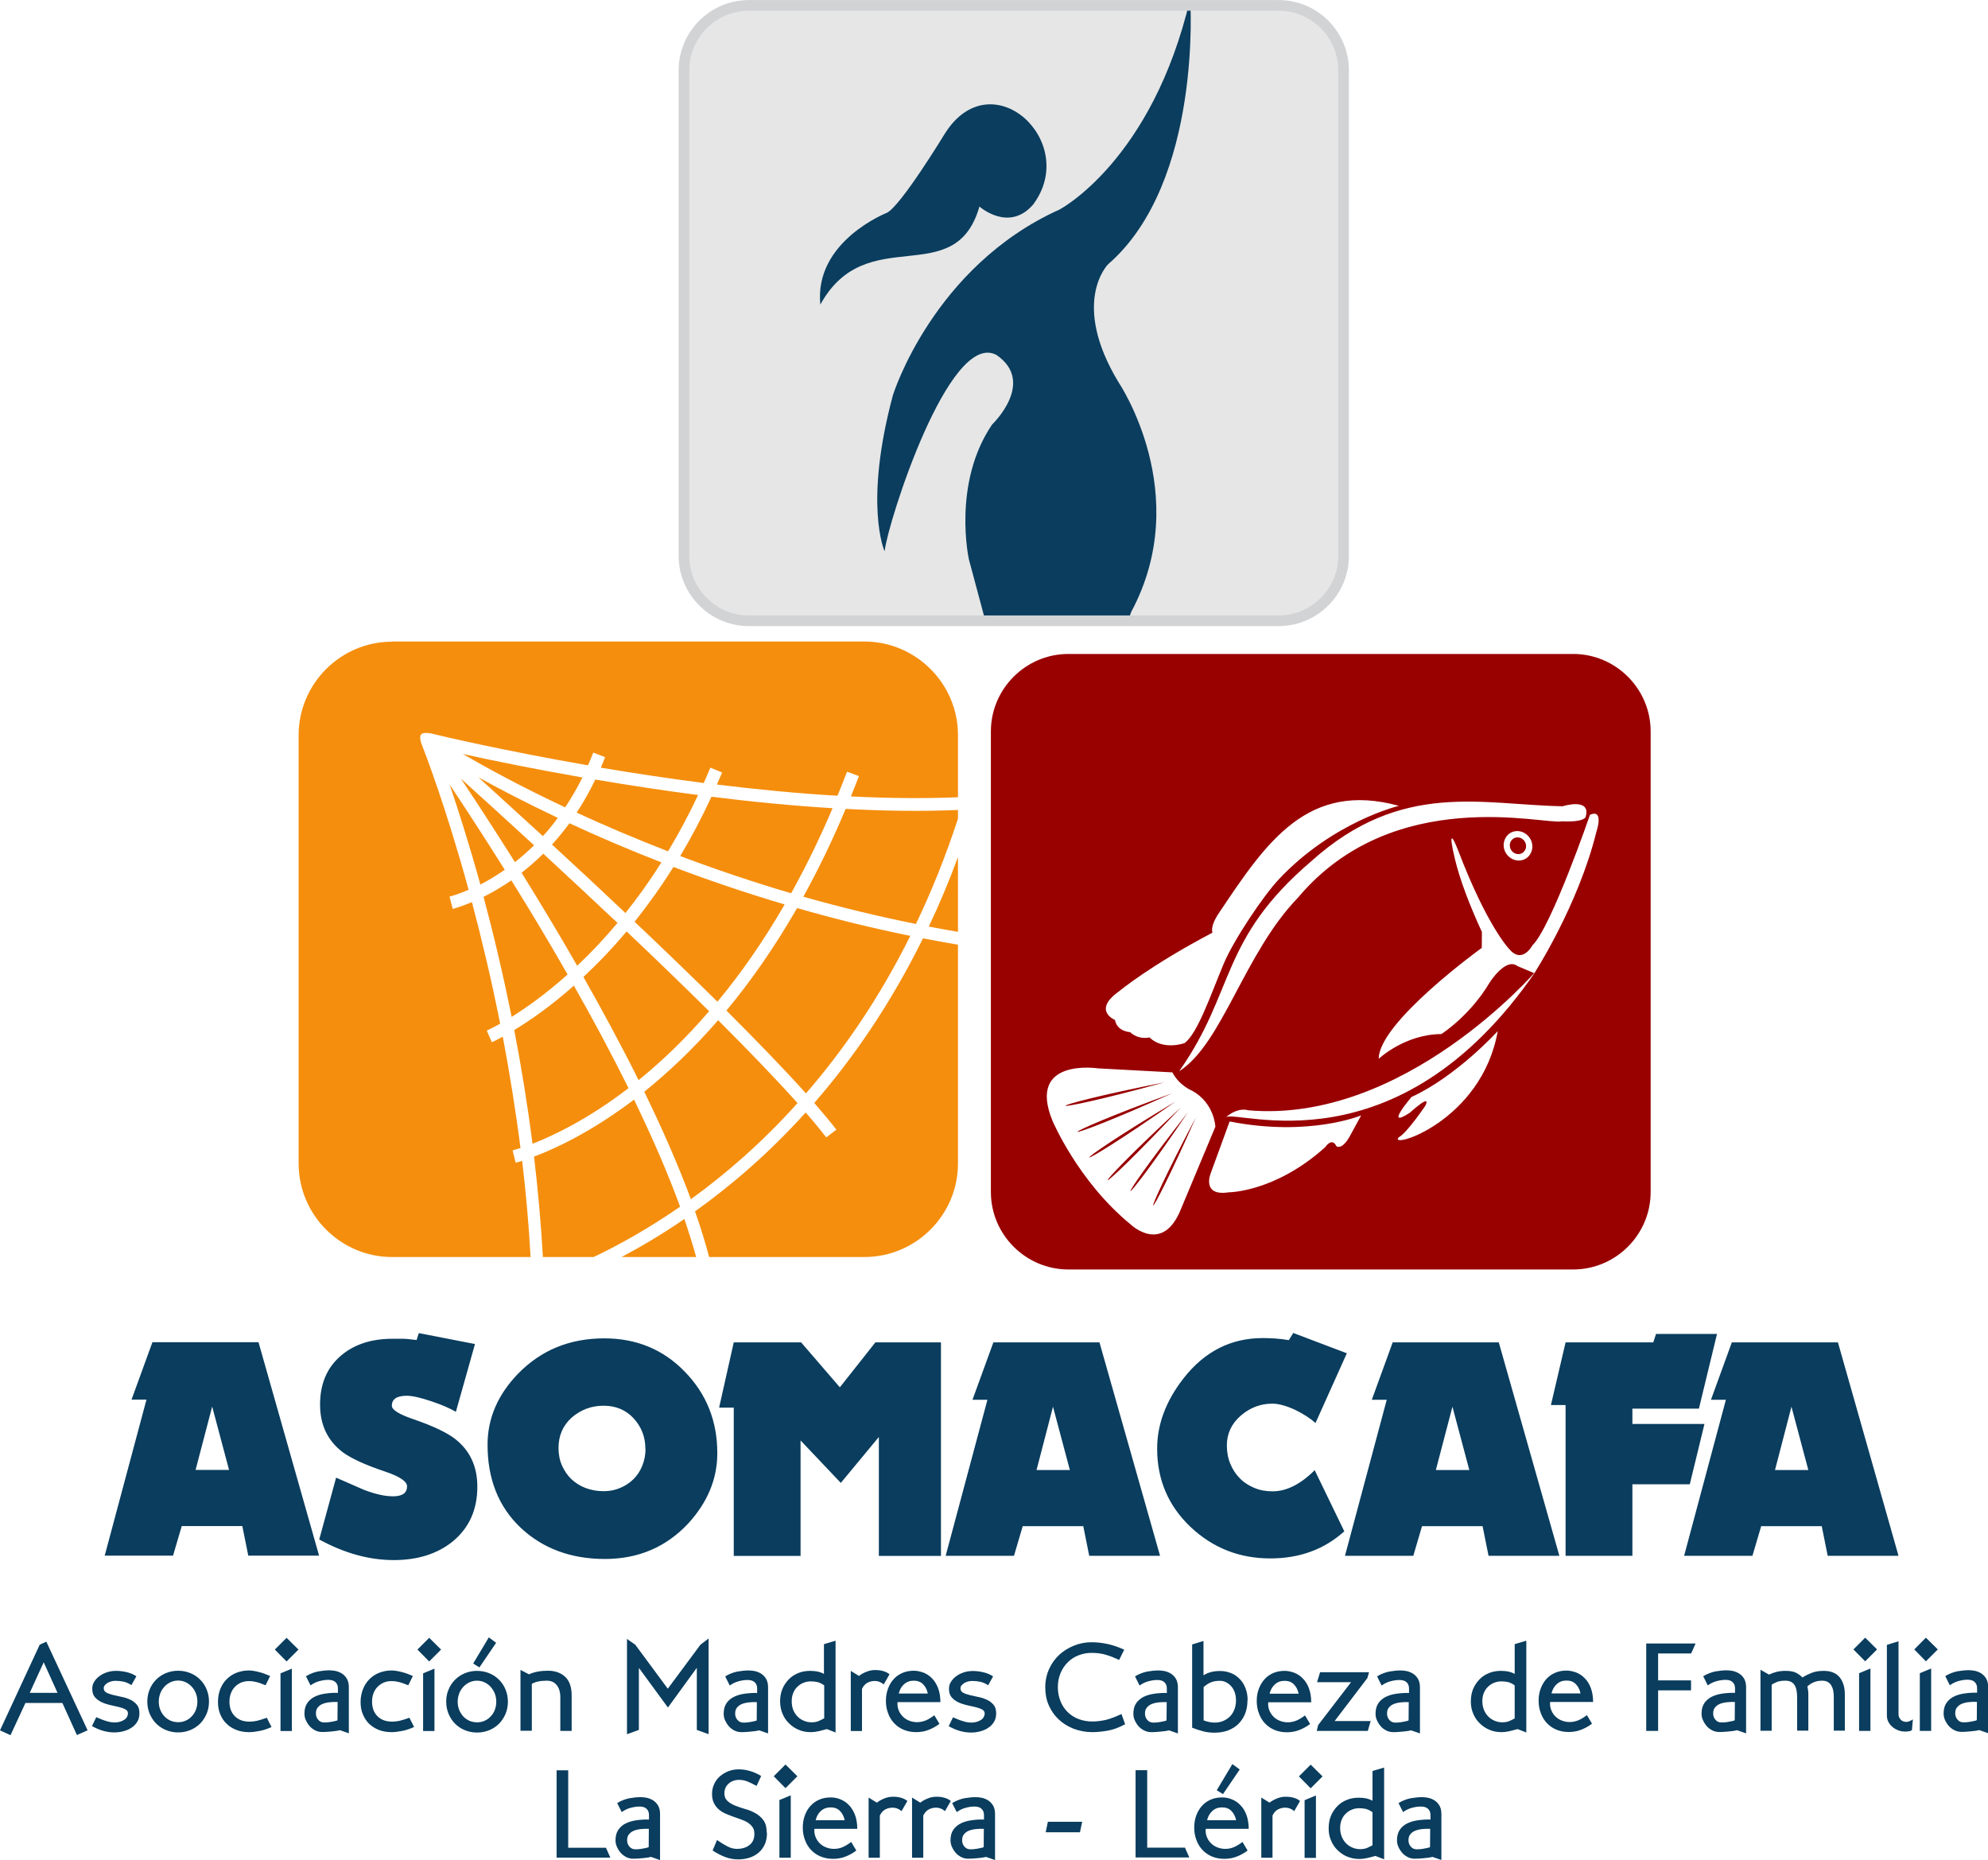 <?xml version="1.0" encoding="UTF-8"?>
<svg xmlns="http://www.w3.org/2000/svg" xmlns:xlink="http://www.w3.org/1999/xlink" xmlns:xodm="http://www.corel.com/coreldraw/odm/2003" xml:space="preserve" width="14.171mm" height="13.26mm" version="1.1" style="shape-rendering:geometricPrecision; text-rendering:geometricPrecision; image-rendering:optimizeQuality; fill-rule:evenodd; clip-rule:evenodd" viewBox="0 0 143.73 134.49"> <defs> <style type="text/css"> .str0 {stroke:#D2D3D5;stroke-width:0.77;stroke-miterlimit:22.926} .fil4 {fill:none} .fil3 {fill:#0A3D5E} .fil1 {fill:#990000} .fil2 {fill:#E6E6E6} .fil0 {fill:#F58E0D} .fil5 {fill:#0A3D5E;fill-rule:nonzero} </style> <clipPath id="id0"> <path d="M54.14 0.39l38.31 0c2.58,0 4.69,2.11 4.69,4.69l0 35.11c0,2.58 -2.11,4.69 -4.69,4.69l-38.31 0c-2.58,0 -4.69,-2.11 -4.69,-4.69l0 -35.11c0,-2.58 2.11,-4.69 4.69,-4.69z"></path> </clipPath> </defs> <g id="Capa_x0020_1">  <path class="fil0" d="M28.32 46.38l34.17 0c3.72,0 6.77,3.04 6.77,6.76l0 4.5c-2.5,0.1 -5.11,0.07 -7.74,-0.06 0.19,-0.48 0.39,-0.97 0.58,-1.47l-0.86 -0.32c-0.23,0.59 -0.45,1.17 -0.69,1.74 -2.93,-0.17 -5.88,-0.46 -8.72,-0.81 0.13,-0.29 0.25,-0.58 0.38,-0.87l-0.85 -0.35c-0.16,0.38 -0.32,0.74 -0.48,1.11 -2.62,-0.34 -5.14,-0.72 -7.44,-1.11 0.11,-0.25 0.21,-0.5 0.31,-0.76l-0.86 -0.33c-0.12,0.32 -0.25,0.62 -0.38,0.92 -6.06,-1.05 -10.52,-2.1 -11.41,-2.32 -0.61,-0.07 -0.84,0 -0.66,0.68 0.26,0.66 1.79,4.6 3.44,10.64 -0.84,0.36 -1.37,0.49 -1.38,0.49l0.23 0.89c0.01,-0 0.54,-0.13 1.39,-0.49 0.69,2.6 1.4,5.56 2.04,8.79 -0.61,0.34 -0.97,0.5 -0.97,0.5l0.37 0.84c0.01,-0 0.29,-0.13 0.79,-0.4 0.48,2.54 0.92,5.24 1.28,8.05 -0.37,0.12 -0.57,0.16 -0.57,0.17l0.22 0.89c0,-0 0.17,-0.04 0.47,-0.13 0.27,2.25 0.48,4.58 0.61,6.95l-10.01 0c-3.72,0 -6.76,-3.04 -6.76,-6.76l0 -30.97c0,-3.72 3.04,-6.76 6.76,-6.76zm40.94 12.18l0 0.63c-0.9,2.75 -1.92,5.28 -3.04,7.61 -2.84,-0.57 -5.56,-1.24 -8.14,-1.97 1.06,-1.92 2.09,-4.03 3.06,-6.35 2.76,0.15 5.5,0.19 8.11,0.08zm0 3.4l0 5.41c-0.71,-0.12 -1.41,-0.25 -2.11,-0.38 0.75,-1.58 1.46,-3.26 2.11,-5.03zm0 6.34l0 15.82c0,3.72 -3.04,6.76 -6.77,6.76l-11.22 0c-0.28,-1.06 -0.62,-2.16 -1.02,-3.3 2.59,-1.85 5.33,-4.19 8,-7.15 0.57,0.65 1.07,1.26 1.49,1.8l0.73 -0.56c-0.45,-0.58 -0.99,-1.23 -1.6,-1.93 2.81,-3.23 5.52,-7.15 7.86,-11.9 0.83,0.16 1.67,0.31 2.53,0.46zm-18.93 22.58l-5.39 0c1.41,-0.75 2.94,-1.65 4.54,-2.75 0.32,0.95 0.61,1.87 0.85,2.75zm-7.41 0l-3.67 0c-0.14,-2.48 -0.36,-4.91 -0.64,-7.26 1.5,-0.56 4.13,-1.77 7.23,-4.12 1.28,2.65 2.43,5.27 3.33,7.74 -2.28,1.58 -4.42,2.77 -6.25,3.64zm22.89 -23.22c-2.86,-0.58 -5.59,-1.26 -8.18,-2.01 -1.66,2.89 -3.39,5.34 -5.11,7.41 2.17,2.17 4.16,4.22 5.75,5.99 2.69,-3.1 5.29,-6.86 7.55,-11.4zm-8.15 12.09c-1.58,-1.76 -3.56,-3.82 -5.74,-5.99 -1.83,2.11 -3.65,3.81 -5.34,5.17 1.29,2.65 2.45,5.28 3.37,7.77 2.5,-1.81 5.14,-4.08 7.71,-6.95zm2.52 -21.32c-2.95,-0.18 -5.9,-0.47 -8.74,-0.83 -0.72,1.55 -1.47,2.97 -2.26,4.29 2.47,0.93 5.15,1.85 8.02,2.69 1.03,-1.86 2.04,-3.9 2.99,-6.14zm-3.45 6.96c-2.87,-0.85 -5.56,-1.77 -8.04,-2.71 -0.92,1.47 -1.87,2.78 -2.81,3.96 2.03,1.92 4.07,3.89 5.99,5.78 1.64,-1.97 3.28,-4.3 4.86,-7.03zm-5.45 7.73c-1.91,-1.89 -3.95,-3.86 -5.98,-5.78 -1.06,1.27 -2.12,2.36 -3.12,3.29 1.37,2.42 2.74,4.95 3.99,7.46 1.62,-1.31 3.35,-2.95 5.1,-4.98zm-5.84 5.55c-1.24,-2.5 -2.58,-5 -3.95,-7.41 -1.72,1.53 -3.24,2.56 -4.31,3.21 0.5,2.59 0.95,5.34 1.32,8.22 1.49,-0.58 4,-1.76 6.94,-4.02zm5.04 -21.19c-2.62,-0.34 -5.14,-0.73 -7.44,-1.12 -0.42,0.87 -0.87,1.67 -1.35,2.39 1.97,0.91 4.19,1.86 6.61,2.8 0.75,-1.25 1.48,-2.6 2.17,-4.07zm-2.66 4.87c-2.44,-0.95 -4.67,-1.91 -6.65,-2.83 -0.41,0.56 -0.83,1.07 -1.26,1.54 1.68,1.54 3.48,3.22 5.31,4.95 0.87,-1.09 1.75,-2.31 2.6,-3.66zm-3.18 4.37c-1.85,-1.74 -3.67,-3.44 -5.36,-5 -0.53,0.52 -1.06,0.98 -1.57,1.38 1.28,2.06 2.65,4.33 4.02,6.72 0.94,-0.88 1.92,-1.91 2.92,-3.1zm-3.6 3.74c-1.38,-2.42 -2.77,-4.73 -4.07,-6.81 -0.73,0.5 -1.41,0.89 -2.01,1.19 0.69,2.57 1.39,5.49 2.03,8.68 1.04,-0.65 2.45,-1.64 4.04,-3.06zm1.07 -14.25c-3.6,-0.63 -6.62,-1.25 -8.65,-1.7 1.67,0.97 4.18,2.35 7.4,3.86 0.44,-0.66 0.86,-1.38 1.25,-2.16zm-1.78 2.92c-2.28,-1.08 -4.22,-2.09 -5.74,-2.93 1.3,1.18 2.89,2.63 4.66,4.25 0.37,-0.4 0.73,-0.84 1.08,-1.32zm-1.72 1.98c-2.06,-1.89 -3.89,-3.56 -5.29,-4.82 1.04,1.56 2.4,3.64 3.91,6.04 0.45,-0.36 0.92,-0.76 1.39,-1.22zm-2.12 1.77c-1.54,-2.46 -2.93,-4.58 -3.98,-6.16 0.61,1.81 1.4,4.26 2.22,7.23 0.53,-0.27 1.13,-0.63 1.77,-1.07z"></path> <path class="fil1" d="M77.24 47.28l36.5 0c3.08,0 5.6,2.52 5.6,5.6l0 33.3c0,3.08 -2.52,5.6 -5.6,5.6l-36.5 0c-3.08,0 -5.6,-2.52 -5.6,-5.6l0 -33.3c0,-3.08 2.52,-5.6 5.6,-5.6zm35.74 11.01c0,0 2.08,-0.66 1.66,0.77 0,0 -0.06,0.4 -1.73,0.32 -1.15,0.28 -12.15,-2.72 -19.07,5.52 -3.9,4.03 -5.46,10.56 -8.59,12.55 4.09,-5.8 2.89,-9.5 9.57,-15.2 6.52,-5.85 12.32,-4.06 18.16,-3.96zm1.98 0.6c0,0 -2.8,8.14 -4.17,9.46 0,0 -0.73,1.38 -1.67,0.27 0,0 -1.59,-1.61 -3.7,-7.14 -0.45,-1.17 -0.7,-1.34 -0.23,0.63 0.36,1.5 1.04,3.29 1.95,5.27l-0.01 1.15c0,0 -7.46,5.38 -7.45,8.02 0,0 1.86,-1.77 4.53,-1.79 0,0 2.05,-1.3 3.48,-3.71 0,0 1.17,-1.87 2.03,-1.2l1.21 0.51c0,0 3.17,-4.88 4.49,-10.23 0,0 0.57,-1.66 -0.45,-1.23zm-3.95 11.36c0,0 -9.51,11.02 -20.78,10.02 0,0 -0.69,-0.27 -1.61,0.51 0.8,-0.62 12.36,4.06 22.4,-10.54zm-24.55 10.54c-4.41,8.34 -3.82,8.63 0,0zm-0.57 -0.38c-5.81,7.41 -5.28,7.8 0,0zm-0.51 -0.35c-7.31,6.77 -6.81,7.26 0,0zm-0.39 -0.42c-8.51,5.09 -8.12,5.68 0,0zm-0.24 -0.6c-9.27,3.39 -8.99,4.04 0,0zm-0.55 -0.79c-9.64,1.91 -9.47,2.6 0,0zm3.67 3.21c0,0 -0.06,-1.71 -1.69,-2.61 0,0 -0.9,-0.34 -1.42,-1.32l-5.38 -0.29c0,0 -5.16,-0.79 -3.29,3.78 0,0 1.84,4.38 5.65,7.5 0,0 2.34,2.26 3.67,-1.18l2.46 -5.88zm0.58 -11.73c-0.97,2.33 -1.86,4.96 -2.8,5.68 0,0 -1.53,0.57 -2.55,-0.41 0,0 -0.73,0.22 -1.4,-0.38 0,0 -0.93,-0.03 -1.09,-0.88 0,0 -1.67,-0.68 0.31,-2.08 0,0 2.2,-1.84 6.74,-4.23 -0.06,-0.19 -0.09,-0.65 0.58,-1.59 3.32,-4.95 6.31,-9.39 12.9,-7.58 0,0 -4.76,1.13 -8.7,5.33 -1.06,1.13 -3.24,4.33 -3.99,6.14zm19.85 4.8c0,0 -2.96,3.27 -6.25,4.78 0,0 -2.05,2.4 -0.11,1.13 0,0 1.58,-1.45 1.11,-0.5 0,0 -1.33,1.98 -1.93,2.29 -0.77,0.89 6.01,-1.1 7.17,-7.71zm-9.89 6.11c0,0 -3.75,1.57 -9.51,0.44l-1.38 3.78c0,0 -0.66,1.65 1.33,1.34 0,0 3.34,-0 6.97,-3.27 0,0 0.47,-0.74 0.8,-0.06 0,0 0.37,0.31 0.94,-0.67l0.85 -1.56zm10.66 -20.33c-0.43,0.37 -0.48,1.04 -0.1,1.5 0.38,0.46 1.03,0.54 1.46,0.18 0.43,-0.37 0.48,-1.04 0.1,-1.5 -0.38,-0.46 -1.03,-0.54 -1.46,-0.18zm0.29 0.36c-0.25,0.21 -0.27,0.59 -0.06,0.85 0.21,0.26 0.59,0.31 0.83,0.1 0.25,-0.21 0.27,-0.59 0.06,-0.85 -0.21,-0.26 -0.59,-0.31 -0.83,-0.1z"></path> <path class="fil2" d="M54.14 0.39l38.31 0c2.58,0 4.69,2.11 4.69,4.69l0 35.11c0,2.58 -2.11,4.69 -4.69,4.69l-38.31 0c-2.58,0 -4.69,-2.11 -4.69,-4.69l0 -35.11c0,-2.58 2.11,-4.69 4.69,-4.69z"></path> <g style="clip-path:url(#id0)"> <g id="_2064576453856"> <path id="1" class="fil3" d="M63.95 39.84c0,0 -1.52,-3.35 0.61,-11.28 0,0 2.89,-9.29 12.04,-13.41 0,0 6.7,-3.5 9.45,-15.24 0,0 0.91,13.26 -5.94,19.2 0,0 -2.74,2.74 0.76,8.53 0,0 5.49,8.08 0.91,16.61 0,0 -3.05,8.69 -3.66,13.71l-3.5 -0.46 -4.57 -17.06c0,0 -1.22,-5.49 1.68,-9.75 0,0 3.2,-3.05 0.31,-5.03 -3.42,-1.81 -7.85,12.11 -8.08,14.17z"></path> <path class="fil3" d="M70.81 14.93c0,0 2.13,1.9 3.89,-0.15 3.39,-4.55 -3.04,-10.48 -6.4,-5.1 0,0 -3.2,5.26 -4.19,5.71 0,0 -5.26,2.06 -4.8,6.63 3.34,-6.08 9.72,-0.92 11.5,-7.08z"></path> </g> </g> <path class="fil4 str0" d="M54.14 0.39l38.31 0c2.58,0 4.69,2.11 4.69,4.69l0 35.11c0,2.58 -2.11,4.69 -4.69,4.69l-38.31 0c-2.58,0 -4.69,-2.11 -4.69,-4.69l0 -35.11c0,-2.58 2.11,-4.69 4.69,-4.69z"></path> <path class="fil5" d="M23.07 112.47l-4.38 -15.43 -7.67 0 -1.51 4.15 1.08 0 -3.02 11.28 4.94 0 0.63 -2.14 4.38 0 0.43 2.14 5.12 0zm-6.52 -6.2l-2.41 0 1.2 -4.58 1.22 4.58zm17.96 1.2c0,-1.46 -0.54,-2.61 -1.62,-3.45 -0.59,-0.45 -1.57,-0.92 -2.96,-1.4 -1.07,-0.36 -1.6,-0.69 -1.6,-0.99 0,-0.48 0.36,-0.72 1.08,-0.72 0.41,0 1.01,0.14 1.81,0.41 0.71,0.24 1.29,0.49 1.74,0.75l1.38 -4.9 -4.06 -0.79 -0.16 0.5c-0.26,-0.03 -0.47,-0.05 -0.64,-0.07 -0.17,-0.02 -0.3,-0.02 -0.39,-0.02l-0.72 0c-1.53,0 -2.77,0.41 -3.72,1.22 -1.01,0.86 -1.51,2.04 -1.51,3.54 0,1.47 0.55,2.62 1.65,3.45 0.62,0.45 1.62,0.91 3.02,1.38 1.08,0.36 1.62,0.72 1.62,1.08 0,0.48 -0.34,0.72 -1.02,0.72 -0.59,0 -1.29,-0.16 -2.1,-0.47l-2.01 -0.88 -1.22 4.47c1.81,0.99 3.6,1.49 5.39,1.49 1.71,0 3.13,-0.44 4.24,-1.33 1.2,-0.98 1.8,-2.3 1.8,-3.97zm17.35 -2.41c0,-2.32 -0.78,-4.28 -2.35,-5.89 -1.56,-1.61 -3.5,-2.41 -5.82,-2.41 -2.5,0 -4.57,0.85 -6.23,2.55 -1.47,1.52 -2.21,3.23 -2.21,5.14 0,2.48 0.79,4.47 2.37,5.98 1.61,1.52 3.65,2.28 6.11,2.28 2.44,0 4.45,-0.87 6.05,-2.59 1.38,-1.52 2.08,-3.2 2.08,-5.05zm-5.19 -0.32c0,0.44 -0.08,0.84 -0.23,1.22 -0.15,0.38 -0.36,0.7 -0.63,0.97 -0.27,0.27 -0.59,0.48 -0.96,0.64 -0.37,0.16 -0.77,0.24 -1.21,0.24 -0.47,0 -0.9,-0.08 -1.3,-0.23 -0.4,-0.15 -0.74,-0.37 -1.03,-0.64 -0.29,-0.28 -0.51,-0.61 -0.68,-0.99 -0.17,-0.38 -0.25,-0.81 -0.25,-1.27 0,-0.89 0.32,-1.62 0.95,-2.19 0.66,-0.57 1.43,-0.86 2.3,-0.86 0.89,0 1.61,0.3 2.17,0.9 0.57,0.62 0.86,1.35 0.86,2.21zm21.36 7.74l0 -15.43 -4.74 0 -2.57 3.25 -2.8 -3.25 -4.87 0 -1.06 4.72 1.06 0 0 10.72 4.83 0 0 -8.35 2.91 3.07 2.75 -3.32 0 8.6 4.49 0zm15.84 0l-4.38 -15.43 -7.67 0 -1.51 4.15 1.08 0 -3.02 11.28 4.94 0 0.63 -2.14 4.38 0 0.43 2.14 5.12 0zm-6.52 -6.2l-2.41 0 1.19 -4.58 1.22 4.58zm20.03 -8.44l-3.88 -1.47 -0.32 0.52c-0.35,-0.06 -0.68,-0.1 -0.99,-0.12 -0.32,-0.02 -0.62,-0.03 -0.9,-0.03 -2.29,0 -4.18,0.96 -5.69,2.87 -1.29,1.64 -1.94,3.35 -1.94,5.12 0,2.24 0.8,4.13 2.41,5.66 1.61,1.52 3.53,2.28 5.77,2.28 2.12,0 3.9,-0.65 5.35,-1.96l-2.14 -4.42c-1.02,1.02 -2.04,1.53 -3.05,1.53 -0.48,0 -0.92,-0.08 -1.32,-0.25 -0.4,-0.17 -0.75,-0.39 -1.04,-0.69 -0.29,-0.29 -0.52,-0.64 -0.69,-1.05 -0.17,-0.41 -0.25,-0.85 -0.25,-1.33 0,-0.84 0.33,-1.56 0.99,-2.14 0.68,-0.59 1.44,-0.88 2.3,-0.88 0.45,0 1,0.15 1.65,0.45 0.59,0.29 1.08,0.6 1.47,0.95l2.26 -5.03zm15.36 14.64l-4.38 -15.43 -7.67 0 -1.51 4.15 1.08 0 -3.02 11.28 4.94 0 0.63 -2.14 4.38 0 0.43 2.14 5.12 0zm-6.52 -6.2l-2.41 0 1.2 -4.58 1.22 4.58zm17.91 -9.84l-4.4 0 -0.2 0.61 -6.34 0 -1.06 4.53 1.06 0 0 10.9 4.83 0 0 -5.17 4.15 0 1.06 -4.36 -5.21 0 0 -1.11 4.81 0 1.31 -5.41zm13.13 16.04l-4.38 -15.43 -7.67 0 -1.51 4.15 1.08 0 -3.02 11.28 4.94 0 0.63 -2.14 4.38 0 0.43 2.14 5.12 0zm-6.52 -6.2l-2.41 0 1.19 -4.58 1.22 4.58z"></path> <g id="_2064604593440"> <path class="fil5" d="M6.33 125.09l-2.98 -6.4 -0.48 0.22 -2.87 6.19 0.76 0.35 1.08 -2.33 2.67 0 1.05 2.32 0.77 -0.34zm-2.17 -2.7l-2.01 0 1.01 -2.21 1 2.21zm5.92 1.47c0,-0.26 -0.06,-0.47 -0.19,-0.62 -0.13,-0.15 -0.29,-0.28 -0.48,-0.36 -0.19,-0.09 -0.4,-0.16 -0.62,-0.2 -0.22,-0.05 -0.43,-0.1 -0.62,-0.14 -0.19,-0.05 -0.35,-0.1 -0.48,-0.17 -0.13,-0.07 -0.19,-0.18 -0.19,-0.32 0,-0.07 0.02,-0.14 0.07,-0.2 0.05,-0.06 0.11,-0.12 0.19,-0.17 0.08,-0.05 0.17,-0.09 0.28,-0.12 0.11,-0.03 0.21,-0.04 0.32,-0.04 0.19,0 0.38,0.02 0.57,0.06 0.18,0.04 0.37,0.12 0.57,0.25l0.36 -0.64c-0.21,-0.14 -0.45,-0.24 -0.71,-0.3 -0.26,-0.06 -0.51,-0.09 -0.75,-0.09 -0.23,0 -0.45,0.03 -0.66,0.1 -0.21,0.07 -0.39,0.16 -0.55,0.28 -0.16,0.12 -0.29,0.25 -0.38,0.41 -0.1,0.15 -0.14,0.32 -0.14,0.5 0,0.25 0.06,0.46 0.19,0.61 0.13,0.15 0.29,0.27 0.48,0.36 0.19,0.09 0.4,0.16 0.62,0.21 0.22,0.05 0.43,0.1 0.62,0.14 0.19,0.05 0.35,0.1 0.48,0.17 0.13,0.07 0.19,0.16 0.19,0.29 0,0.1 -0.03,0.19 -0.08,0.28 -0.05,0.08 -0.12,0.15 -0.21,0.2 -0.09,0.06 -0.19,0.1 -0.3,0.13 -0.11,0.03 -0.22,0.05 -0.34,0.05 -0.21,0 -0.42,-0.03 -0.63,-0.1 -0.21,-0.06 -0.45,-0.16 -0.73,-0.28l-0.31 0.64c0.53,0.3 1.07,0.46 1.61,0.46 0.24,0 0.46,-0.03 0.68,-0.09 0.22,-0.06 0.41,-0.14 0.58,-0.26 0.17,-0.11 0.31,-0.26 0.41,-0.43 0.1,-0.17 0.15,-0.37 0.15,-0.59zm5.03 -0.84c0,-0.32 -0.06,-0.61 -0.17,-0.88 -0.11,-0.27 -0.27,-0.51 -0.47,-0.71 -0.2,-0.2 -0.44,-0.36 -0.71,-0.47 -0.27,-0.11 -0.57,-0.17 -0.88,-0.17 -0.32,0 -0.61,0.06 -0.88,0.17 -0.27,0.11 -0.51,0.27 -0.71,0.47 -0.2,0.2 -0.36,0.44 -0.47,0.71 -0.11,0.27 -0.17,0.57 -0.17,0.88 0,0.32 0.06,0.61 0.17,0.88 0.12,0.27 0.27,0.51 0.47,0.71 0.2,0.2 0.44,0.36 0.71,0.47 0.27,0.11 0.56,0.17 0.88,0.17 0.31,0 0.61,-0.06 0.88,-0.17 0.27,-0.11 0.51,-0.27 0.71,-0.47 0.2,-0.2 0.35,-0.44 0.47,-0.71 0.11,-0.27 0.17,-0.56 0.17,-0.88zm-0.84 0c0,0.22 -0.04,0.41 -0.11,0.6 -0.07,0.18 -0.17,0.34 -0.3,0.47 -0.12,0.13 -0.27,0.24 -0.44,0.31 -0.17,0.08 -0.35,0.11 -0.54,0.11 -0.19,0 -0.38,-0.04 -0.55,-0.11 -0.17,-0.08 -0.32,-0.18 -0.44,-0.31 -0.12,-0.13 -0.23,-0.29 -0.3,-0.47 -0.07,-0.18 -0.11,-0.38 -0.11,-0.6 0,-0.22 0.04,-0.41 0.11,-0.6 0.07,-0.18 0.17,-0.34 0.3,-0.48 0.12,-0.13 0.27,-0.24 0.44,-0.32 0.17,-0.08 0.35,-0.12 0.55,-0.12 0.19,0 0.38,0.04 0.54,0.12 0.17,0.08 0.31,0.18 0.44,0.32 0.13,0.14 0.23,0.3 0.3,0.48 0.07,0.18 0.11,0.38 0.11,0.6zm5.36 1.84l-0.34 -0.67c-0.29,0.1 -0.53,0.18 -0.71,0.22 -0.18,0.04 -0.36,0.06 -0.54,0.06 -0.45,0 -0.8,-0.13 -1.06,-0.39 -0.26,-0.26 -0.39,-0.61 -0.39,-1.05 0,-0.22 0.03,-0.42 0.1,-0.6 0.07,-0.18 0.16,-0.34 0.29,-0.47 0.12,-0.13 0.27,-0.23 0.44,-0.31 0.17,-0.07 0.36,-0.11 0.57,-0.11 0.08,0 0.17,0.01 0.25,0.01 0.08,0.01 0.16,0.03 0.26,0.05 0.09,0.02 0.2,0.05 0.31,0.09 0.11,0.04 0.24,0.09 0.39,0.15l0.33 -0.67c-0.27,-0.12 -0.54,-0.22 -0.82,-0.29 -0.28,-0.07 -0.52,-0.11 -0.72,-0.11 -0.32,0 -0.62,0.06 -0.9,0.17 -0.28,0.11 -0.51,0.27 -0.71,0.47 -0.2,0.2 -0.35,0.44 -0.46,0.72 -0.11,0.28 -0.16,0.59 -0.16,0.92 0,0.32 0.05,0.62 0.16,0.88 0.11,0.27 0.26,0.5 0.46,0.69 0.19,0.19 0.43,0.34 0.71,0.45 0.28,0.11 0.59,0.16 0.93,0.16 0.21,0 0.47,-0.03 0.77,-0.09 0.3,-0.06 0.58,-0.16 0.84,-0.28zm1.95 -5.6l-0.86 -0.85 -0.85 0.85 0.85 0.86 0.86 -0.86zm-0.48 5.88l0 -4.5 -0.82 0.34 0 4.17 0.82 0zm4.12 0.17l0 -3.34c0,-0.24 -0.05,-0.44 -0.14,-0.6 -0.09,-0.15 -0.21,-0.28 -0.35,-0.37 -0.14,-0.09 -0.29,-0.15 -0.45,-0.19 -0.16,-0.03 -0.31,-0.05 -0.45,-0.05 -0.26,0 -0.54,0.03 -0.83,0.08 -0.29,0.06 -0.59,0.17 -0.88,0.35l0.33 0.66c0.21,-0.15 0.42,-0.25 0.65,-0.31 0.22,-0.06 0.43,-0.09 0.63,-0.09 0.23,0 0.4,0.05 0.52,0.16 0.12,0.11 0.18,0.26 0.18,0.45l0 0.33c-0.3,-0.01 -0.6,0.01 -0.89,0.05 -0.29,0.04 -0.54,0.11 -0.77,0.22 -0.23,0.11 -0.41,0.26 -0.55,0.46 -0.14,0.2 -0.21,0.46 -0.21,0.77 0,0.16 0.03,0.32 0.1,0.47 0.07,0.16 0.16,0.3 0.27,0.43 0.11,0.13 0.25,0.23 0.4,0.31 0.16,0.08 0.32,0.12 0.5,0.12 0.1,0 0.22,-0 0.34,-0.01 0.12,-0.01 0.25,-0.02 0.37,-0.03 0.12,-0.01 0.23,-0.03 0.34,-0.04 0.1,-0.02 0.18,-0.03 0.25,-0.05l0.66 0.23zm-0.82 -0.94c-0.04,0.02 -0.1,0.05 -0.18,0.06 -0.08,0.02 -0.16,0.03 -0.25,0.05 -0.09,0.02 -0.19,0.03 -0.28,0.04 -0.1,0.01 -0.18,0.01 -0.26,0.01 -0.17,0 -0.31,-0.06 -0.42,-0.19 -0.11,-0.12 -0.17,-0.28 -0.17,-0.46 0,-0.18 0.04,-0.32 0.13,-0.43 0.09,-0.11 0.2,-0.2 0.35,-0.26 0.15,-0.06 0.31,-0.1 0.5,-0.12 0.19,-0.02 0.39,-0.03 0.59,-0.02l-0.01 1.31zm5.54 0.49l-0.34 -0.67c-0.29,0.1 -0.53,0.18 -0.71,0.22 -0.18,0.04 -0.36,0.06 -0.54,0.06 -0.45,0 -0.8,-0.13 -1.06,-0.39 -0.26,-0.26 -0.39,-0.61 -0.39,-1.05 0,-0.22 0.03,-0.42 0.1,-0.6 0.07,-0.18 0.16,-0.34 0.29,-0.47 0.13,-0.13 0.27,-0.23 0.44,-0.31 0.17,-0.07 0.36,-0.11 0.57,-0.11 0.09,0 0.17,0.01 0.25,0.01 0.08,0.01 0.17,0.03 0.26,0.05 0.09,0.02 0.2,0.05 0.31,0.09 0.11,0.04 0.24,0.09 0.4,0.15l0.33 -0.67c-0.27,-0.12 -0.54,-0.22 -0.82,-0.29 -0.28,-0.07 -0.52,-0.11 -0.72,-0.11 -0.32,0 -0.62,0.06 -0.9,0.17 -0.28,0.11 -0.51,0.27 -0.71,0.47 -0.2,0.2 -0.35,0.44 -0.46,0.72 -0.11,0.28 -0.17,0.59 -0.17,0.92 0,0.32 0.05,0.62 0.16,0.88 0.11,0.27 0.26,0.5 0.45,0.69 0.2,0.19 0.43,0.34 0.71,0.45 0.28,0.11 0.59,0.16 0.93,0.16 0.21,0 0.47,-0.03 0.77,-0.09 0.3,-0.06 0.58,-0.16 0.84,-0.28zm1.95 -5.6l-0.86 -0.85 -0.85 0.85 0.85 0.86 0.86 -0.86zm-0.48 5.88l0 -4.5 -0.82 0.34 0 4.17 0.82 0zm4.46 -6.37l-0.53 -0.39 -1.13 1.89 0.45 0.28 1.21 -1.78zm0.85 4.26c0,-0.32 -0.06,-0.61 -0.17,-0.88 -0.11,-0.27 -0.27,-0.51 -0.47,-0.71 -0.2,-0.2 -0.44,-0.36 -0.71,-0.47 -0.27,-0.11 -0.57,-0.17 -0.88,-0.17 -0.32,0 -0.61,0.06 -0.88,0.17 -0.27,0.11 -0.51,0.27 -0.71,0.47 -0.2,0.2 -0.36,0.44 -0.47,0.71 -0.12,0.27 -0.17,0.57 -0.17,0.88 0,0.32 0.06,0.61 0.17,0.88 0.12,0.27 0.27,0.51 0.47,0.71 0.2,0.2 0.44,0.36 0.71,0.47 0.27,0.11 0.57,0.17 0.88,0.17 0.31,0 0.61,-0.06 0.88,-0.17 0.27,-0.11 0.51,-0.27 0.71,-0.47 0.2,-0.2 0.35,-0.44 0.47,-0.71 0.11,-0.27 0.17,-0.56 0.17,-0.88zm-0.84 0c0,0.22 -0.04,0.41 -0.11,0.6 -0.07,0.18 -0.17,0.34 -0.3,0.47 -0.12,0.13 -0.27,0.24 -0.44,0.31 -0.17,0.08 -0.35,0.11 -0.54,0.11 -0.19,0 -0.38,-0.04 -0.55,-0.11 -0.17,-0.08 -0.32,-0.18 -0.44,-0.31 -0.12,-0.13 -0.22,-0.29 -0.3,-0.47 -0.07,-0.18 -0.11,-0.38 -0.11,-0.6 0,-0.22 0.04,-0.41 0.11,-0.6 0.07,-0.18 0.17,-0.34 0.3,-0.48 0.12,-0.13 0.27,-0.24 0.44,-0.32 0.17,-0.08 0.35,-0.12 0.55,-0.12 0.19,0 0.38,0.04 0.54,0.12 0.17,0.08 0.31,0.18 0.44,0.32 0.12,0.14 0.23,0.3 0.3,0.48 0.07,0.18 0.11,0.38 0.11,0.6zm5.45 2.11l0 -2.57c0,-0.6 -0.16,-1.05 -0.47,-1.34 -0.31,-0.29 -0.73,-0.44 -1.24,-0.44 -0.52,0 -0.97,0.08 -1.36,0.25l0 0.02 -0.63 -0.33 0 4.4 0.82 0 0 -3.39c0.12,-0.07 0.27,-0.13 0.45,-0.17 0.18,-0.04 0.39,-0.06 0.64,-0.06 0.29,0 0.53,0.1 0.7,0.31 0.18,0.21 0.27,0.51 0.27,0.9l0 2.42 0.81 0zm9.9 0.24l0 -6.92 -0.59 0.45 -2.36 3.18 -2.35 -3.18 -0.6 -0.42 0 6.89 0.86 -0.31 0 -4.46 0.02 0 2.08 2.84 2.08 -2.86 0.01 0 0 4.48 0.86 0.31zm4.3 -0.06l0 -3.34c0,-0.24 -0.05,-0.44 -0.14,-0.6 -0.09,-0.15 -0.21,-0.28 -0.35,-0.37 -0.14,-0.09 -0.29,-0.15 -0.45,-0.19 -0.16,-0.03 -0.31,-0.05 -0.45,-0.05 -0.26,0 -0.54,0.03 -0.83,0.08 -0.29,0.06 -0.59,0.17 -0.88,0.35l0.33 0.66c0.21,-0.15 0.42,-0.25 0.65,-0.31 0.22,-0.06 0.43,-0.09 0.63,-0.09 0.23,0 0.4,0.05 0.52,0.16 0.12,0.11 0.18,0.26 0.18,0.45l0 0.33c-0.3,-0.01 -0.6,0.01 -0.89,0.05 -0.29,0.04 -0.54,0.11 -0.77,0.22 -0.23,0.11 -0.41,0.26 -0.55,0.46 -0.14,0.2 -0.21,0.46 -0.21,0.77 0,0.16 0.03,0.32 0.1,0.47 0.07,0.16 0.16,0.3 0.27,0.43 0.11,0.13 0.25,0.23 0.4,0.31 0.16,0.08 0.32,0.12 0.5,0.12 0.1,0 0.22,-0 0.34,-0.01 0.12,-0.01 0.25,-0.02 0.37,-0.03 0.12,-0.01 0.23,-0.03 0.34,-0.04 0.1,-0.02 0.18,-0.03 0.25,-0.05l0.66 0.23zm-0.82 -0.94c-0.04,0.02 -0.1,0.05 -0.18,0.06 -0.08,0.02 -0.16,0.03 -0.25,0.05 -0.09,0.02 -0.19,0.03 -0.28,0.04 -0.1,0.01 -0.18,0.01 -0.26,0.01 -0.17,0 -0.31,-0.06 -0.42,-0.19 -0.11,-0.12 -0.17,-0.28 -0.17,-0.46 0,-0.18 0.04,-0.32 0.13,-0.43 0.09,-0.11 0.2,-0.2 0.35,-0.26 0.15,-0.06 0.31,-0.1 0.5,-0.12 0.19,-0.02 0.39,-0.03 0.59,-0.02l-0.01 1.31zm5.7 0.88l0 -6.64 -0.84 0.25 0 2.15c-0.14,-0.08 -0.29,-0.13 -0.45,-0.17 -0.16,-0.03 -0.34,-0.05 -0.54,-0.05 -0.31,0 -0.61,0.05 -0.87,0.16 -0.27,0.11 -0.5,0.26 -0.69,0.46 -0.19,0.2 -0.35,0.43 -0.46,0.7 -0.11,0.27 -0.16,0.57 -0.16,0.89 0,0.31 0.06,0.61 0.17,0.88 0.11,0.27 0.27,0.51 0.47,0.7 0.2,0.2 0.43,0.36 0.7,0.47 0.27,0.12 0.56,0.17 0.87,0.17 0.11,0 0.21,-0.01 0.31,-0.02 0.09,-0.02 0.19,-0.03 0.28,-0.05 0.09,-0.02 0.18,-0.04 0.28,-0.07 0.1,-0.03 0.19,-0.05 0.3,-0.08l0.64 0.25zm-0.82 -1.03c-0.15,0.08 -0.3,0.15 -0.43,0.21 -0.13,0.05 -0.29,0.08 -0.48,0.08 -0.21,0 -0.4,-0.04 -0.58,-0.12 -0.18,-0.08 -0.33,-0.18 -0.46,-0.32 -0.13,-0.14 -0.23,-0.3 -0.3,-0.48 -0.07,-0.18 -0.1,-0.39 -0.1,-0.6 0,-0.21 0.03,-0.4 0.1,-0.58 0.07,-0.17 0.16,-0.33 0.29,-0.45 0.13,-0.13 0.27,-0.23 0.44,-0.3 0.17,-0.07 0.35,-0.11 0.55,-0.11 0.17,0 0.33,0.02 0.48,0.05 0.15,0.04 0.31,0.11 0.49,0.24l0 2.39zm4.71 -3.19c-0.12,-0.1 -0.26,-0.17 -0.43,-0.22 -0.16,-0.05 -0.36,-0.08 -0.59,-0.08 -0.22,0 -0.44,0.04 -0.65,0.13 -0.21,0.08 -0.38,0.18 -0.51,0.29l-0.03 0 -0.58 -0.36 0 4.35 0.81 0 0 -3.05c0.11,-0.23 0.26,-0.38 0.43,-0.46 0.17,-0.08 0.34,-0.11 0.5,-0.11 0.23,0 0.44,0.08 0.64,0.25l0.42 -0.73zm3.69 2.04c0,-0.4 -0.06,-0.75 -0.17,-1.04 -0.12,-0.29 -0.26,-0.53 -0.45,-0.71 -0.18,-0.19 -0.39,-0.32 -0.62,-0.41 -0.23,-0.08 -0.46,-0.13 -0.68,-0.13 -0.3,0 -0.58,0.05 -0.83,0.16 -0.25,0.11 -0.46,0.26 -0.63,0.45 -0.18,0.19 -0.31,0.42 -0.41,0.69 -0.1,0.27 -0.15,0.56 -0.15,0.87 0,0.33 0.05,0.63 0.16,0.91 0.1,0.28 0.25,0.52 0.44,0.72 0.19,0.2 0.42,0.36 0.69,0.47 0.27,0.11 0.56,0.17 0.89,0.17 0.32,0 0.62,-0.05 0.9,-0.16 0.28,-0.11 0.54,-0.25 0.79,-0.44l-0.37 -0.62c-0.21,0.16 -0.42,0.29 -0.61,0.37 -0.2,0.08 -0.41,0.13 -0.64,0.13 -0.2,0 -0.39,-0.04 -0.57,-0.11 -0.18,-0.07 -0.33,-0.17 -0.46,-0.3 -0.13,-0.13 -0.23,-0.28 -0.3,-0.46 -0.07,-0.18 -0.1,-0.37 -0.08,-0.58l3.1 0zm-0.92 -0.64l-2.09 0c0.07,-0.29 0.19,-0.51 0.39,-0.68 0.19,-0.17 0.42,-0.25 0.7,-0.25 0.27,0 0.49,0.08 0.66,0.25 0.17,0.17 0.29,0.39 0.35,0.68zm4.95 1.43c0,-0.26 -0.06,-0.47 -0.19,-0.62 -0.13,-0.15 -0.29,-0.28 -0.48,-0.36 -0.19,-0.09 -0.4,-0.16 -0.62,-0.2 -0.22,-0.05 -0.43,-0.1 -0.62,-0.14 -0.19,-0.05 -0.35,-0.1 -0.48,-0.17 -0.13,-0.07 -0.19,-0.18 -0.19,-0.32 0,-0.07 0.02,-0.14 0.07,-0.2 0.05,-0.06 0.11,-0.12 0.19,-0.17 0.08,-0.05 0.17,-0.09 0.28,-0.12 0.11,-0.03 0.21,-0.04 0.32,-0.04 0.19,0 0.38,0.02 0.57,0.06 0.18,0.04 0.38,0.12 0.57,0.25l0.36 -0.64c-0.21,-0.14 -0.45,-0.24 -0.71,-0.3 -0.26,-0.06 -0.52,-0.09 -0.75,-0.09 -0.23,0 -0.45,0.03 -0.66,0.1 -0.21,0.07 -0.39,0.16 -0.55,0.28 -0.16,0.12 -0.29,0.25 -0.38,0.41 -0.1,0.15 -0.14,0.32 -0.14,0.5 0,0.25 0.06,0.46 0.19,0.61 0.13,0.15 0.29,0.27 0.48,0.36 0.19,0.09 0.4,0.16 0.62,0.21 0.22,0.05 0.43,0.1 0.62,0.14 0.19,0.05 0.35,0.1 0.48,0.17 0.13,0.07 0.19,0.16 0.19,0.29 0,0.1 -0.03,0.19 -0.08,0.28 -0.05,0.08 -0.12,0.15 -0.21,0.2 -0.09,0.06 -0.19,0.1 -0.3,0.13 -0.11,0.03 -0.22,0.05 -0.34,0.05 -0.21,0 -0.42,-0.03 -0.63,-0.1 -0.21,-0.06 -0.45,-0.16 -0.73,-0.28l-0.31 0.64c0.53,0.3 1.07,0.46 1.61,0.46 0.24,0 0.46,-0.03 0.68,-0.09 0.22,-0.06 0.41,-0.14 0.58,-0.26 0.17,-0.11 0.31,-0.26 0.41,-0.43 0.1,-0.17 0.15,-0.37 0.15,-0.59zm9.33 0.8l-0.27 -0.75c-0.44,0.21 -0.82,0.35 -1.15,0.43 -0.33,0.07 -0.64,0.11 -0.95,0.11 -0.36,0 -0.7,-0.06 -1.01,-0.18 -0.31,-0.12 -0.57,-0.29 -0.79,-0.51 -0.22,-0.22 -0.39,-0.48 -0.51,-0.78 -0.12,-0.3 -0.19,-0.64 -0.19,-1 0,-0.36 0.06,-0.69 0.18,-0.99 0.12,-0.3 0.29,-0.57 0.51,-0.79 0.22,-0.23 0.47,-0.4 0.77,-0.52 0.3,-0.12 0.62,-0.19 0.96,-0.19 0.39,0 0.74,0.04 1.06,0.14 0.32,0.09 0.63,0.22 0.95,0.37l0.37 -0.74c-0.44,-0.2 -0.85,-0.34 -1.24,-0.42 -0.38,-0.08 -0.76,-0.12 -1.12,-0.12 -0.44,0 -0.86,0.08 -1.26,0.24 -0.4,0.16 -0.76,0.38 -1.07,0.66 -0.31,0.29 -0.56,0.63 -0.74,1.03 -0.18,0.4 -0.28,0.84 -0.28,1.33 0,0.47 0.08,0.9 0.25,1.29 0.17,0.39 0.41,0.74 0.71,1.02 0.3,0.29 0.66,0.51 1.08,0.68 0.42,0.16 0.87,0.25 1.35,0.25 0.36,0 0.74,-0.04 1.14,-0.11 0.39,-0.07 0.8,-0.22 1.22,-0.45zm3.81 0.65l0 -3.34c0,-0.24 -0.05,-0.44 -0.14,-0.6 -0.09,-0.15 -0.21,-0.28 -0.35,-0.37 -0.14,-0.09 -0.29,-0.15 -0.45,-0.19 -0.16,-0.03 -0.31,-0.05 -0.45,-0.05 -0.26,0 -0.54,0.03 -0.83,0.08 -0.29,0.06 -0.59,0.17 -0.88,0.35l0.33 0.66c0.21,-0.15 0.42,-0.25 0.65,-0.31 0.23,-0.06 0.43,-0.09 0.63,-0.09 0.22,0 0.4,0.05 0.51,0.16 0.12,0.11 0.18,0.26 0.18,0.45l0 0.33c-0.3,-0.01 -0.6,0.01 -0.89,0.05 -0.29,0.04 -0.54,0.11 -0.77,0.22 -0.22,0.11 -0.41,0.26 -0.55,0.46 -0.14,0.2 -0.21,0.46 -0.21,0.77 0,0.16 0.03,0.32 0.1,0.47 0.07,0.16 0.16,0.3 0.27,0.43 0.12,0.13 0.25,0.23 0.41,0.31 0.16,0.08 0.32,0.12 0.5,0.12 0.1,0 0.22,-0 0.34,-0.01 0.12,-0.01 0.25,-0.02 0.37,-0.03 0.12,-0.01 0.23,-0.03 0.34,-0.04 0.1,-0.02 0.18,-0.03 0.25,-0.05l0.65 0.23zm-0.82 -0.94c-0.04,0.02 -0.1,0.05 -0.18,0.06 -0.08,0.02 -0.16,0.03 -0.25,0.05 -0.09,0.02 -0.19,0.03 -0.28,0.04 -0.1,0.01 -0.18,0.01 -0.26,0.01 -0.17,0 -0.31,-0.06 -0.42,-0.19 -0.11,-0.12 -0.17,-0.28 -0.17,-0.46 0,-0.18 0.04,-0.32 0.13,-0.43 0.09,-0.11 0.2,-0.2 0.35,-0.26 0.15,-0.06 0.31,-0.1 0.5,-0.12 0.19,-0.02 0.39,-0.03 0.59,-0.02l-0.01 1.31zm5.86 -1.47c0,-0.31 -0.05,-0.59 -0.15,-0.85 -0.1,-0.26 -0.23,-0.48 -0.41,-0.66 -0.18,-0.19 -0.38,-0.33 -0.62,-0.43 -0.24,-0.1 -0.51,-0.16 -0.8,-0.16 -0.27,0 -0.5,0.03 -0.68,0.08 -0.18,0.05 -0.36,0.13 -0.53,0.23l0 -2.48 -0.82 0.25 0 6.02c0.31,0.12 0.59,0.21 0.83,0.27 0.24,0.06 0.5,0.09 0.77,0.09 0.36,0 0.69,-0.05 0.99,-0.16 0.29,-0.11 0.55,-0.27 0.75,-0.47 0.21,-0.21 0.37,-0.45 0.49,-0.74 0.11,-0.29 0.17,-0.61 0.17,-0.97zm-0.84 0.03c0,0.23 -0.04,0.44 -0.11,0.64 -0.08,0.2 -0.18,0.37 -0.32,0.51 -0.14,0.14 -0.3,0.25 -0.49,0.33 -0.19,0.08 -0.39,0.12 -0.62,0.12 -0.13,0 -0.26,-0.01 -0.39,-0.04 -0.13,-0.03 -0.27,-0.06 -0.41,-0.12l0 -2.41c0.21,-0.18 0.4,-0.3 0.58,-0.36 0.17,-0.06 0.37,-0.09 0.58,-0.09 0.17,0 0.33,0.03 0.47,0.11 0.14,0.07 0.27,0.17 0.37,0.29 0.11,0.12 0.19,0.27 0.25,0.44 0.06,0.18 0.09,0.37 0.09,0.57zm5.44 0.15c0,-0.4 -0.06,-0.75 -0.17,-1.04 -0.11,-0.29 -0.26,-0.53 -0.45,-0.71 -0.18,-0.19 -0.39,-0.32 -0.62,-0.41 -0.23,-0.08 -0.46,-0.13 -0.68,-0.13 -0.3,0 -0.58,0.05 -0.83,0.16 -0.25,0.11 -0.46,0.26 -0.63,0.45 -0.17,0.19 -0.31,0.42 -0.41,0.69 -0.1,0.27 -0.15,0.56 -0.15,0.87 0,0.33 0.05,0.63 0.16,0.91 0.1,0.28 0.25,0.52 0.44,0.72 0.19,0.2 0.42,0.36 0.68,0.47 0.27,0.11 0.56,0.17 0.89,0.17 0.32,0 0.62,-0.05 0.9,-0.16 0.28,-0.11 0.54,-0.25 0.79,-0.44l-0.37 -0.62c-0.21,0.16 -0.42,0.29 -0.61,0.37 -0.2,0.08 -0.41,0.13 -0.64,0.13 -0.2,0 -0.39,-0.04 -0.57,-0.11 -0.18,-0.07 -0.33,-0.17 -0.46,-0.3 -0.13,-0.13 -0.23,-0.28 -0.3,-0.46 -0.07,-0.18 -0.1,-0.37 -0.08,-0.58l3.1 0zm-0.92 -0.64l-2.09 0c0.07,-0.29 0.2,-0.51 0.39,-0.68 0.19,-0.17 0.42,-0.25 0.7,-0.25 0.27,0 0.49,0.08 0.66,0.25 0.17,0.17 0.29,0.39 0.35,0.68zm5.21 1.98l-2.6 0 2.37 -3.11 0.12 -0.42 -3.54 0 -0.22 0.72 2.46 0 -2.38 3.1 -0.1 0.42 3.69 0 0.21 -0.72zm3.57 0.89l0 -3.34c0,-0.24 -0.05,-0.44 -0.14,-0.6 -0.09,-0.15 -0.21,-0.28 -0.35,-0.37 -0.14,-0.09 -0.29,-0.15 -0.45,-0.19 -0.16,-0.03 -0.31,-0.05 -0.45,-0.05 -0.26,0 -0.54,0.03 -0.83,0.08 -0.29,0.06 -0.59,0.17 -0.88,0.35l0.33 0.66c0.21,-0.15 0.42,-0.25 0.65,-0.31 0.23,-0.06 0.44,-0.09 0.63,-0.09 0.23,0 0.4,0.05 0.52,0.16 0.12,0.11 0.18,0.26 0.18,0.45l0 0.33c-0.3,-0.01 -0.6,0.01 -0.89,0.05 -0.29,0.04 -0.54,0.11 -0.77,0.22 -0.23,0.11 -0.41,0.26 -0.55,0.46 -0.14,0.2 -0.21,0.46 -0.21,0.77 0,0.16 0.03,0.32 0.1,0.47 0.07,0.16 0.16,0.3 0.27,0.43 0.11,0.13 0.25,0.23 0.4,0.31 0.16,0.08 0.32,0.12 0.5,0.12 0.1,0 0.22,-0 0.34,-0.01 0.13,-0.01 0.25,-0.02 0.37,-0.03 0.12,-0.01 0.23,-0.03 0.34,-0.04 0.1,-0.02 0.18,-0.03 0.25,-0.05l0.66 0.23zm-0.82 -0.94c-0.04,0.02 -0.1,0.05 -0.18,0.06 -0.08,0.02 -0.16,0.03 -0.25,0.05 -0.09,0.02 -0.19,0.03 -0.28,0.04 -0.1,0.01 -0.18,0.01 -0.26,0.01 -0.17,0 -0.31,-0.06 -0.42,-0.19 -0.11,-0.12 -0.17,-0.28 -0.17,-0.46 0,-0.18 0.04,-0.32 0.13,-0.43 0.09,-0.11 0.2,-0.2 0.35,-0.26 0.15,-0.06 0.31,-0.1 0.5,-0.12 0.19,-0.02 0.39,-0.03 0.59,-0.02l-0.01 1.31zm8.51 0.88l0 -6.64 -0.84 0.25 0 2.15c-0.14,-0.08 -0.29,-0.13 -0.45,-0.17 -0.16,-0.03 -0.34,-0.05 -0.54,-0.05 -0.31,0 -0.61,0.05 -0.87,0.16 -0.27,0.11 -0.5,0.26 -0.69,0.46 -0.19,0.2 -0.35,0.43 -0.46,0.7 -0.11,0.27 -0.16,0.57 -0.16,0.89 0,0.31 0.05,0.61 0.17,0.88 0.11,0.27 0.27,0.51 0.47,0.7 0.2,0.2 0.43,0.36 0.7,0.47 0.27,0.12 0.56,0.17 0.87,0.17 0.11,0 0.21,-0.01 0.31,-0.02 0.09,-0.02 0.19,-0.03 0.28,-0.05 0.09,-0.02 0.18,-0.04 0.28,-0.07 0.1,-0.03 0.19,-0.05 0.3,-0.08l0.64 0.25zm-0.82 -1.03c-0.15,0.08 -0.3,0.15 -0.43,0.21 -0.13,0.05 -0.29,0.08 -0.48,0.08 -0.21,0 -0.4,-0.04 -0.58,-0.12 -0.18,-0.08 -0.33,-0.18 -0.46,-0.32 -0.13,-0.14 -0.23,-0.3 -0.3,-0.48 -0.07,-0.18 -0.11,-0.39 -0.11,-0.6 0,-0.21 0.03,-0.4 0.1,-0.58 0.07,-0.17 0.16,-0.33 0.29,-0.45 0.13,-0.13 0.27,-0.23 0.44,-0.3 0.17,-0.07 0.35,-0.11 0.55,-0.11 0.17,0 0.33,0.02 0.48,0.05 0.15,0.04 0.31,0.11 0.48,0.24l0 2.39zm5.65 -1.16c0,-0.4 -0.06,-0.75 -0.17,-1.04 -0.11,-0.29 -0.26,-0.53 -0.45,-0.71 -0.18,-0.19 -0.39,-0.32 -0.62,-0.41 -0.23,-0.08 -0.46,-0.13 -0.68,-0.13 -0.3,0 -0.58,0.05 -0.83,0.16 -0.25,0.11 -0.46,0.26 -0.63,0.45 -0.17,0.19 -0.31,0.42 -0.41,0.69 -0.1,0.27 -0.15,0.56 -0.15,0.87 0,0.33 0.05,0.63 0.16,0.91 0.1,0.28 0.25,0.52 0.44,0.72 0.19,0.2 0.42,0.36 0.68,0.47 0.27,0.11 0.56,0.17 0.89,0.17 0.32,0 0.62,-0.05 0.9,-0.16 0.28,-0.11 0.54,-0.25 0.79,-0.44l-0.37 -0.62c-0.21,0.16 -0.42,0.29 -0.61,0.37 -0.2,0.08 -0.41,0.13 -0.64,0.13 -0.2,0 -0.39,-0.04 -0.57,-0.11 -0.18,-0.07 -0.33,-0.17 -0.46,-0.3 -0.13,-0.13 -0.23,-0.28 -0.3,-0.46 -0.07,-0.18 -0.1,-0.37 -0.08,-0.58l3.1 0zm-0.92 -0.64l-2.09 0c0.07,-0.29 0.2,-0.51 0.39,-0.68 0.19,-0.17 0.42,-0.25 0.7,-0.25 0.27,0 0.49,0.08 0.66,0.25 0.17,0.17 0.29,0.39 0.35,0.68z"></path> <path class="fil5" d="M122.59 118.82l-3.57 0 0 6.32 0.86 0 0 -2.93 2.38 0 0 -0.72 -2.38 0 0 -1.95 2.39 0 0.32 -0.72zm3.65 6.49l0 -3.34c0,-0.24 -0.05,-0.44 -0.14,-0.6 -0.09,-0.15 -0.21,-0.28 -0.35,-0.37 -0.14,-0.09 -0.29,-0.15 -0.45,-0.19 -0.16,-0.03 -0.31,-0.05 -0.45,-0.05 -0.26,0 -0.54,0.03 -0.83,0.08 -0.29,0.06 -0.59,0.17 -0.88,0.35l0.33 0.66c0.21,-0.15 0.42,-0.25 0.65,-0.31 0.23,-0.06 0.43,-0.09 0.63,-0.09 0.23,0 0.4,0.05 0.51,0.16 0.12,0.11 0.18,0.26 0.18,0.45l0 0.33c-0.3,-0.01 -0.6,0.01 -0.89,0.05 -0.29,0.04 -0.54,0.11 -0.77,0.22 -0.22,0.11 -0.41,0.26 -0.55,0.46 -0.14,0.2 -0.21,0.46 -0.21,0.77 0,0.16 0.03,0.32 0.1,0.47 0.07,0.16 0.16,0.3 0.27,0.43 0.11,0.13 0.25,0.23 0.4,0.31 0.16,0.08 0.32,0.12 0.5,0.12 0.1,0 0.22,-0 0.34,-0.01 0.12,-0.01 0.25,-0.02 0.37,-0.03 0.12,-0.01 0.23,-0.03 0.34,-0.04 0.1,-0.02 0.18,-0.03 0.25,-0.05l0.65 0.23zm-0.82 -0.94c-0.04,0.02 -0.1,0.05 -0.18,0.06 -0.08,0.02 -0.16,0.03 -0.25,0.05 -0.09,0.02 -0.19,0.03 -0.28,0.04 -0.1,0.01 -0.18,0.01 -0.26,0.01 -0.17,0 -0.31,-0.06 -0.42,-0.19 -0.11,-0.12 -0.17,-0.28 -0.17,-0.46 0,-0.18 0.04,-0.32 0.13,-0.43 0.09,-0.11 0.2,-0.2 0.35,-0.26 0.15,-0.06 0.31,-0.1 0.5,-0.12 0.19,-0.02 0.39,-0.03 0.59,-0.02l-0.01 1.31zm7.96 0.76l0 -2.61c0,-0.52 -0.12,-0.94 -0.37,-1.25 -0.25,-0.31 -0.64,-0.47 -1.16,-0.47 -0.34,0 -0.63,0.05 -0.86,0.14 -0.23,0.09 -0.46,0.2 -0.68,0.34 -0.1,-0.12 -0.25,-0.23 -0.43,-0.33 -0.18,-0.1 -0.45,-0.15 -0.8,-0.15 -0.25,0 -0.48,0.03 -0.67,0.08 -0.19,0.05 -0.36,0.12 -0.51,0.19l-0.62 -0.35 0 4.41 0.81 0 0 -3.33c0.13,-0.09 0.27,-0.15 0.41,-0.21 0.14,-0.05 0.33,-0.08 0.58,-0.08 0.29,0 0.5,0.09 0.64,0.28 0.14,0.19 0.21,0.5 0.21,0.92l0 2.41 0.81 0 0 -2.66c0,-0.11 -0.01,-0.22 -0.03,-0.33 -0.02,-0.11 -0.03,-0.18 -0.04,-0.21 0.15,-0.13 0.3,-0.23 0.47,-0.3 0.17,-0.07 0.37,-0.11 0.6,-0.11 0.16,0 0.3,0.03 0.4,0.09 0.11,0.06 0.19,0.14 0.26,0.25 0.06,0.11 0.11,0.23 0.14,0.38 0.03,0.15 0.04,0.31 0.04,0.48l0 2.41 0.81 0zm2.33 -5.88l-0.86 -0.85 -0.85 0.85 0.85 0.86 0.86 -0.86zm-0.48 5.88l0 -4.5 -0.82 0.34 0 4.17 0.82 0zm3.08 -0.83c-0.07,0.05 -0.15,0.09 -0.24,0.13 -0.09,0.04 -0.16,0.06 -0.24,0.06 -0.07,0 -0.13,-0.01 -0.2,-0.03 -0.07,-0.02 -0.13,-0.06 -0.18,-0.1 -0.05,-0.05 -0.1,-0.11 -0.14,-0.19 -0.04,-0.08 -0.05,-0.17 -0.05,-0.27l0 -5.24 -0.84 0.26 0 5.09c0,0.19 0.04,0.37 0.13,0.52 0.09,0.15 0.2,0.27 0.33,0.37 0.13,0.1 0.27,0.17 0.42,0.22 0.15,0.05 0.3,0.07 0.43,0.07 0.08,0 0.18,-0.01 0.27,-0.02 0.1,-0.02 0.17,-0.04 0.23,-0.08l0.07 -0.79zm1.79 -5.05l-0.86 -0.85 -0.84 0.85 0.84 0.86 0.86 -0.86zm-0.48 5.88l0 -4.5 -0.82 0.34 0 4.17 0.82 0zm4.12 0.17l0 -3.34c0,-0.24 -0.05,-0.44 -0.14,-0.6 -0.09,-0.15 -0.21,-0.28 -0.35,-0.37 -0.14,-0.09 -0.29,-0.15 -0.45,-0.19 -0.16,-0.03 -0.31,-0.05 -0.45,-0.05 -0.26,0 -0.54,0.03 -0.83,0.08 -0.29,0.06 -0.59,0.17 -0.88,0.35l0.33 0.66c0.21,-0.15 0.42,-0.25 0.65,-0.31 0.22,-0.06 0.43,-0.09 0.63,-0.09 0.22,0 0.4,0.05 0.51,0.16 0.12,0.11 0.18,0.26 0.18,0.45l0 0.33c-0.3,-0.01 -0.6,0.01 -0.89,0.05 -0.29,0.04 -0.54,0.11 -0.77,0.22 -0.23,0.11 -0.41,0.26 -0.55,0.46 -0.14,0.2 -0.21,0.46 -0.21,0.77 0,0.16 0.03,0.32 0.1,0.47 0.07,0.16 0.16,0.3 0.27,0.43 0.12,0.13 0.25,0.23 0.41,0.31 0.16,0.08 0.32,0.12 0.5,0.12 0.1,0 0.22,-0 0.34,-0.01 0.12,-0.01 0.25,-0.02 0.37,-0.03 0.12,-0.01 0.23,-0.03 0.34,-0.04 0.1,-0.02 0.18,-0.03 0.24,-0.05l0.66 0.23zm-0.82 -0.94c-0.04,0.02 -0.1,0.05 -0.18,0.06 -0.08,0.02 -0.16,0.03 -0.25,0.05 -0.09,0.02 -0.19,0.03 -0.28,0.04 -0.1,0.01 -0.18,0.01 -0.26,0.01 -0.17,0 -0.31,-0.06 -0.42,-0.19 -0.11,-0.12 -0.17,-0.28 -0.17,-0.46 0,-0.18 0.04,-0.32 0.13,-0.43 0.09,-0.11 0.2,-0.2 0.35,-0.26 0.15,-0.06 0.31,-0.1 0.5,-0.12 0.19,-0.02 0.39,-0.03 0.59,-0.02l-0.01 1.31zm-98.79 9.95l-0.32 -0.72 -2.73 0 0 -5.6 -0.84 0 0 6.31 3.89 0zm3.59 0.17l0 -3.34c0,-0.24 -0.05,-0.44 -0.14,-0.6 -0.09,-0.15 -0.21,-0.28 -0.35,-0.37 -0.14,-0.09 -0.29,-0.15 -0.45,-0.19 -0.16,-0.03 -0.31,-0.05 -0.45,-0.05 -0.26,0 -0.54,0.03 -0.83,0.08 -0.29,0.06 -0.59,0.17 -0.88,0.35l0.33 0.65c0.21,-0.15 0.42,-0.25 0.65,-0.31 0.23,-0.06 0.44,-0.09 0.63,-0.09 0.23,0 0.4,0.05 0.51,0.16 0.12,0.11 0.18,0.26 0.18,0.45l0 0.33c-0.3,-0.01 -0.6,0.01 -0.89,0.05 -0.29,0.04 -0.54,0.11 -0.77,0.22 -0.23,0.11 -0.41,0.26 -0.55,0.46 -0.14,0.2 -0.21,0.46 -0.21,0.77 0,0.16 0.03,0.31 0.1,0.47 0.07,0.16 0.16,0.3 0.27,0.43 0.11,0.13 0.25,0.23 0.4,0.31 0.16,0.08 0.32,0.12 0.5,0.12 0.1,0 0.22,-0.01 0.34,-0.01 0.12,-0.01 0.25,-0.02 0.37,-0.03 0.12,-0.01 0.23,-0.03 0.34,-0.04 0.1,-0.02 0.18,-0.03 0.25,-0.05l0.65 0.23zm-0.82 -0.94c-0.04,0.02 -0.1,0.05 -0.18,0.06 -0.08,0.02 -0.16,0.03 -0.25,0.05 -0.09,0.02 -0.19,0.03 -0.28,0.04 -0.1,0.01 -0.18,0.01 -0.26,0.01 -0.17,0 -0.31,-0.06 -0.42,-0.19 -0.11,-0.12 -0.17,-0.28 -0.17,-0.46 0,-0.18 0.04,-0.32 0.13,-0.43 0.09,-0.11 0.2,-0.2 0.35,-0.26 0.15,-0.06 0.31,-0.1 0.5,-0.12 0.19,-0.02 0.39,-0.03 0.59,-0.02l-0.01 1.31zm8.53 -1.06c0,-0.36 -0.07,-0.64 -0.22,-0.86 -0.15,-0.21 -0.34,-0.38 -0.56,-0.51 -0.23,-0.13 -0.47,-0.24 -0.74,-0.31 -0.27,-0.08 -0.51,-0.16 -0.74,-0.25 -0.23,-0.09 -0.42,-0.2 -0.57,-0.34 -0.15,-0.13 -0.23,-0.32 -0.23,-0.56 0,-0.14 0.03,-0.27 0.08,-0.39 0.05,-0.12 0.13,-0.22 0.23,-0.31 0.1,-0.09 0.21,-0.16 0.34,-0.2 0.13,-0.05 0.27,-0.07 0.42,-0.07 0.2,0 0.39,0.04 0.58,0.11 0.18,0.07 0.41,0.18 0.68,0.33l0.33 -0.72c-0.53,-0.32 -1.08,-0.48 -1.63,-0.48 -0.27,0 -0.52,0.05 -0.75,0.14 -0.23,0.09 -0.43,0.22 -0.61,0.37 -0.18,0.16 -0.31,0.34 -0.41,0.56 -0.1,0.22 -0.15,0.44 -0.15,0.69 0,0.27 0.04,0.49 0.13,0.67 0.09,0.18 0.2,0.33 0.35,0.46 0.14,0.12 0.3,0.23 0.49,0.31 0.18,0.08 0.37,0.15 0.56,0.22 0.19,0.07 0.38,0.13 0.56,0.2 0.18,0.06 0.35,0.14 0.49,0.23 0.14,0.09 0.26,0.2 0.35,0.33 0.09,0.13 0.13,0.29 0.13,0.49 0,0.35 -0.12,0.62 -0.35,0.8 -0.24,0.19 -0.54,0.28 -0.92,0.28 -0.22,0 -0.45,-0.06 -0.68,-0.18 -0.23,-0.12 -0.48,-0.27 -0.75,-0.46l-0.32 0.76c0.33,0.21 0.64,0.37 0.94,0.48 0.3,0.11 0.6,0.16 0.91,0.16 0.29,0 0.55,-0.04 0.81,-0.12 0.25,-0.08 0.47,-0.2 0.66,-0.36 0.19,-0.16 0.34,-0.36 0.45,-0.6 0.11,-0.24 0.16,-0.52 0.16,-0.83zm2.22 -4.06l-0.86 -0.85 -0.85 0.85 0.85 0.86 0.86 -0.86zm-0.48 5.88l0 -4.5 -0.82 0.34 0 4.17 0.82 0zm4.81 -2.06c0,-0.4 -0.06,-0.75 -0.17,-1.04 -0.12,-0.29 -0.26,-0.53 -0.45,-0.71 -0.18,-0.19 -0.39,-0.32 -0.62,-0.41 -0.23,-0.09 -0.46,-0.13 -0.68,-0.13 -0.3,0 -0.58,0.05 -0.83,0.16 -0.25,0.11 -0.46,0.26 -0.63,0.45 -0.18,0.19 -0.31,0.42 -0.41,0.69 -0.1,0.27 -0.15,0.56 -0.15,0.87 0,0.33 0.05,0.63 0.16,0.91 0.1,0.28 0.25,0.52 0.44,0.72 0.19,0.2 0.42,0.36 0.69,0.47 0.27,0.11 0.56,0.17 0.89,0.17 0.32,0 0.62,-0.05 0.9,-0.16 0.28,-0.11 0.54,-0.25 0.79,-0.44l-0.37 -0.62c-0.21,0.16 -0.42,0.29 -0.61,0.37 -0.2,0.09 -0.41,0.13 -0.64,0.13 -0.2,0 -0.39,-0.04 -0.57,-0.11 -0.18,-0.07 -0.33,-0.17 -0.46,-0.3 -0.13,-0.13 -0.23,-0.28 -0.3,-0.46 -0.07,-0.18 -0.1,-0.37 -0.08,-0.58l3.1 0zm-0.92 -0.64l-2.09 0c0.07,-0.29 0.19,-0.51 0.39,-0.68 0.19,-0.17 0.42,-0.25 0.7,-0.25 0.27,0 0.49,0.08 0.66,0.25 0.17,0.17 0.29,0.39 0.35,0.68zm4.53 -1.4c-0.12,-0.1 -0.26,-0.17 -0.43,-0.22 -0.16,-0.05 -0.36,-0.08 -0.59,-0.08 -0.22,0 -0.44,0.04 -0.65,0.13 -0.21,0.09 -0.38,0.18 -0.51,0.29l-0.03 0 -0.58 -0.36 0 4.35 0.81 0 0 -3.05c0.11,-0.23 0.26,-0.38 0.43,-0.46 0.17,-0.08 0.34,-0.11 0.5,-0.11 0.23,0 0.44,0.08 0.64,0.25l0.42 -0.73zm3.14 0c-0.12,-0.1 -0.26,-0.17 -0.43,-0.22 -0.16,-0.05 -0.36,-0.08 -0.59,-0.08 -0.22,0 -0.44,0.04 -0.65,0.13 -0.21,0.09 -0.38,0.18 -0.51,0.29l-0.03 0 -0.58 -0.36 0 4.35 0.81 0 0 -3.05c0.12,-0.23 0.26,-0.38 0.43,-0.46 0.17,-0.08 0.34,-0.11 0.5,-0.11 0.23,0 0.44,0.08 0.64,0.25l0.42 -0.73zm3.21 4.28l0 -3.34c0,-0.24 -0.05,-0.44 -0.14,-0.6 -0.09,-0.15 -0.21,-0.28 -0.35,-0.37 -0.14,-0.09 -0.29,-0.15 -0.45,-0.19 -0.16,-0.03 -0.31,-0.05 -0.45,-0.05 -0.26,0 -0.54,0.03 -0.83,0.08 -0.29,0.06 -0.59,0.17 -0.88,0.35l0.33 0.65c0.21,-0.15 0.42,-0.25 0.65,-0.31 0.23,-0.06 0.43,-0.09 0.63,-0.09 0.22,0 0.4,0.05 0.51,0.16 0.12,0.11 0.18,0.26 0.18,0.45l0 0.33c-0.3,-0.01 -0.6,0.01 -0.89,0.05 -0.29,0.04 -0.54,0.11 -0.77,0.22 -0.22,0.11 -0.41,0.26 -0.55,0.46 -0.14,0.2 -0.21,0.46 -0.21,0.77 0,0.16 0.03,0.31 0.1,0.47 0.07,0.16 0.16,0.3 0.27,0.43 0.11,0.13 0.25,0.23 0.4,0.31 0.16,0.08 0.32,0.12 0.5,0.12 0.1,0 0.22,-0.01 0.34,-0.01 0.12,-0.01 0.25,-0.02 0.37,-0.03 0.12,-0.01 0.23,-0.03 0.34,-0.04 0.1,-0.02 0.18,-0.03 0.25,-0.05l0.65 0.23zm-0.82 -0.94c-0.04,0.02 -0.1,0.05 -0.18,0.06 -0.08,0.02 -0.16,0.03 -0.25,0.05 -0.09,0.02 -0.19,0.03 -0.28,0.04 -0.1,0.01 -0.18,0.01 -0.26,0.01 -0.17,0 -0.31,-0.06 -0.42,-0.19 -0.11,-0.12 -0.17,-0.28 -0.17,-0.46 0,-0.18 0.04,-0.32 0.13,-0.43 0.09,-0.11 0.2,-0.2 0.35,-0.26 0.15,-0.06 0.31,-0.1 0.5,-0.12 0.19,-0.02 0.39,-0.03 0.59,-0.02l-0.01 1.31zm7.12 -1.83l-2.48 0 -0.16 0.76 2.48 0 0.16 -0.76zm7.75 2.59l-0.32 -0.72 -2.73 0 0 -5.6 -0.84 0 0 6.31 3.89 0zm3.64 -6.37l-0.53 -0.39 -1.13 1.89 0.45 0.28 1.21 -1.78zm0.65 4.31c0,-0.4 -0.06,-0.75 -0.17,-1.04 -0.11,-0.29 -0.26,-0.53 -0.45,-0.71 -0.18,-0.19 -0.39,-0.32 -0.62,-0.41 -0.23,-0.09 -0.46,-0.13 -0.68,-0.13 -0.3,0 -0.58,0.05 -0.83,0.16 -0.25,0.11 -0.46,0.26 -0.63,0.45 -0.17,0.19 -0.31,0.42 -0.41,0.69 -0.1,0.27 -0.15,0.56 -0.15,0.87 0,0.33 0.05,0.63 0.16,0.91 0.1,0.28 0.25,0.52 0.44,0.72 0.19,0.2 0.42,0.36 0.68,0.47 0.27,0.11 0.56,0.17 0.89,0.17 0.32,0 0.62,-0.05 0.9,-0.16 0.28,-0.11 0.54,-0.25 0.79,-0.44l-0.37 -0.62c-0.21,0.16 -0.42,0.29 -0.61,0.37 -0.2,0.09 -0.41,0.13 -0.64,0.13 -0.2,0 -0.39,-0.04 -0.57,-0.11 -0.18,-0.07 -0.33,-0.17 -0.46,-0.3 -0.13,-0.13 -0.23,-0.28 -0.3,-0.46 -0.07,-0.18 -0.1,-0.37 -0.08,-0.58l3.1 0zm-0.92 -0.64l-2.09 0c0.07,-0.29 0.2,-0.51 0.39,-0.68 0.19,-0.17 0.42,-0.25 0.7,-0.25 0.27,0 0.49,0.08 0.66,0.25 0.17,0.17 0.29,0.39 0.35,0.68zm4.62 -1.4c-0.12,-0.1 -0.26,-0.17 -0.43,-0.22 -0.16,-0.05 -0.36,-0.08 -0.59,-0.08 -0.22,0 -0.44,0.04 -0.65,0.13 -0.21,0.09 -0.38,0.18 -0.51,0.29l-0.03 0 -0.58 -0.36 0 4.35 0.81 0 0 -3.05c0.11,-0.23 0.26,-0.38 0.43,-0.46 0.17,-0.08 0.34,-0.11 0.5,-0.11 0.23,0 0.44,0.08 0.64,0.25l0.42 -0.73zm1.64 -1.77l-0.86 -0.85 -0.85 0.85 0.85 0.86 0.86 -0.86zm-0.48 5.88l0 -4.5 -0.82 0.34 0 4.17 0.82 0zm4.93 0.12l0 -6.64 -0.84 0.25 0 2.15c-0.14,-0.08 -0.29,-0.13 -0.45,-0.17 -0.16,-0.03 -0.34,-0.05 -0.54,-0.05 -0.31,0 -0.61,0.05 -0.87,0.16 -0.27,0.11 -0.5,0.26 -0.69,0.46 -0.19,0.2 -0.35,0.43 -0.46,0.7 -0.11,0.27 -0.16,0.57 -0.16,0.89 0,0.32 0.05,0.61 0.17,0.88 0.11,0.27 0.27,0.51 0.47,0.7 0.2,0.2 0.43,0.36 0.7,0.47 0.27,0.11 0.56,0.17 0.87,0.17 0.11,0 0.21,-0.01 0.31,-0.02 0.09,-0.02 0.19,-0.03 0.28,-0.05 0.09,-0.02 0.18,-0.05 0.28,-0.07 0.1,-0.03 0.19,-0.05 0.3,-0.08l0.64 0.25zm-0.82 -1.03c-0.15,0.08 -0.3,0.15 -0.43,0.21 -0.13,0.05 -0.29,0.08 -0.48,0.08 -0.21,0 -0.4,-0.04 -0.58,-0.12 -0.18,-0.08 -0.33,-0.18 -0.46,-0.32 -0.13,-0.14 -0.23,-0.3 -0.3,-0.48 -0.07,-0.18 -0.11,-0.39 -0.11,-0.6 0,-0.21 0.03,-0.4 0.1,-0.58 0.07,-0.17 0.16,-0.33 0.29,-0.45 0.13,-0.13 0.27,-0.23 0.44,-0.3 0.17,-0.07 0.35,-0.11 0.55,-0.11 0.17,0 0.33,0.02 0.48,0.05 0.15,0.04 0.31,0.12 0.48,0.24l0 2.39zm4.96 1.08l0 -3.34c0,-0.24 -0.05,-0.44 -0.14,-0.6 -0.09,-0.15 -0.21,-0.28 -0.35,-0.37 -0.14,-0.09 -0.29,-0.15 -0.45,-0.19 -0.16,-0.03 -0.31,-0.05 -0.45,-0.05 -0.26,0 -0.54,0.03 -0.83,0.08 -0.29,0.06 -0.59,0.17 -0.88,0.35l0.33 0.65c0.21,-0.15 0.42,-0.25 0.65,-0.31 0.22,-0.06 0.43,-0.09 0.63,-0.09 0.23,0 0.4,0.05 0.52,0.16 0.12,0.11 0.18,0.26 0.18,0.45l0 0.33c-0.3,-0.01 -0.6,0.01 -0.89,0.05 -0.29,0.04 -0.54,0.11 -0.77,0.22 -0.23,0.11 -0.41,0.26 -0.55,0.46 -0.14,0.2 -0.21,0.46 -0.21,0.77 0,0.16 0.03,0.31 0.1,0.47 0.07,0.16 0.16,0.3 0.27,0.43 0.11,0.13 0.25,0.23 0.4,0.31 0.16,0.08 0.32,0.12 0.5,0.12 0.1,0 0.22,-0.01 0.34,-0.01 0.13,-0.01 0.25,-0.02 0.37,-0.03 0.12,-0.01 0.23,-0.03 0.34,-0.04 0.1,-0.02 0.18,-0.03 0.25,-0.05l0.66 0.23zm-0.82 -0.94c-0.04,0.02 -0.1,0.05 -0.18,0.06 -0.08,0.02 -0.16,0.03 -0.25,0.05 -0.09,0.02 -0.19,0.03 -0.28,0.04 -0.1,0.01 -0.18,0.01 -0.26,0.01 -0.17,0 -0.31,-0.06 -0.42,-0.19 -0.11,-0.12 -0.17,-0.28 -0.17,-0.46 0,-0.18 0.04,-0.32 0.13,-0.43 0.09,-0.11 0.2,-0.2 0.35,-0.26 0.15,-0.06 0.31,-0.1 0.5,-0.12 0.19,-0.02 0.39,-0.03 0.59,-0.02l-0.01 1.31z"></path> </g> </g> </svg>
